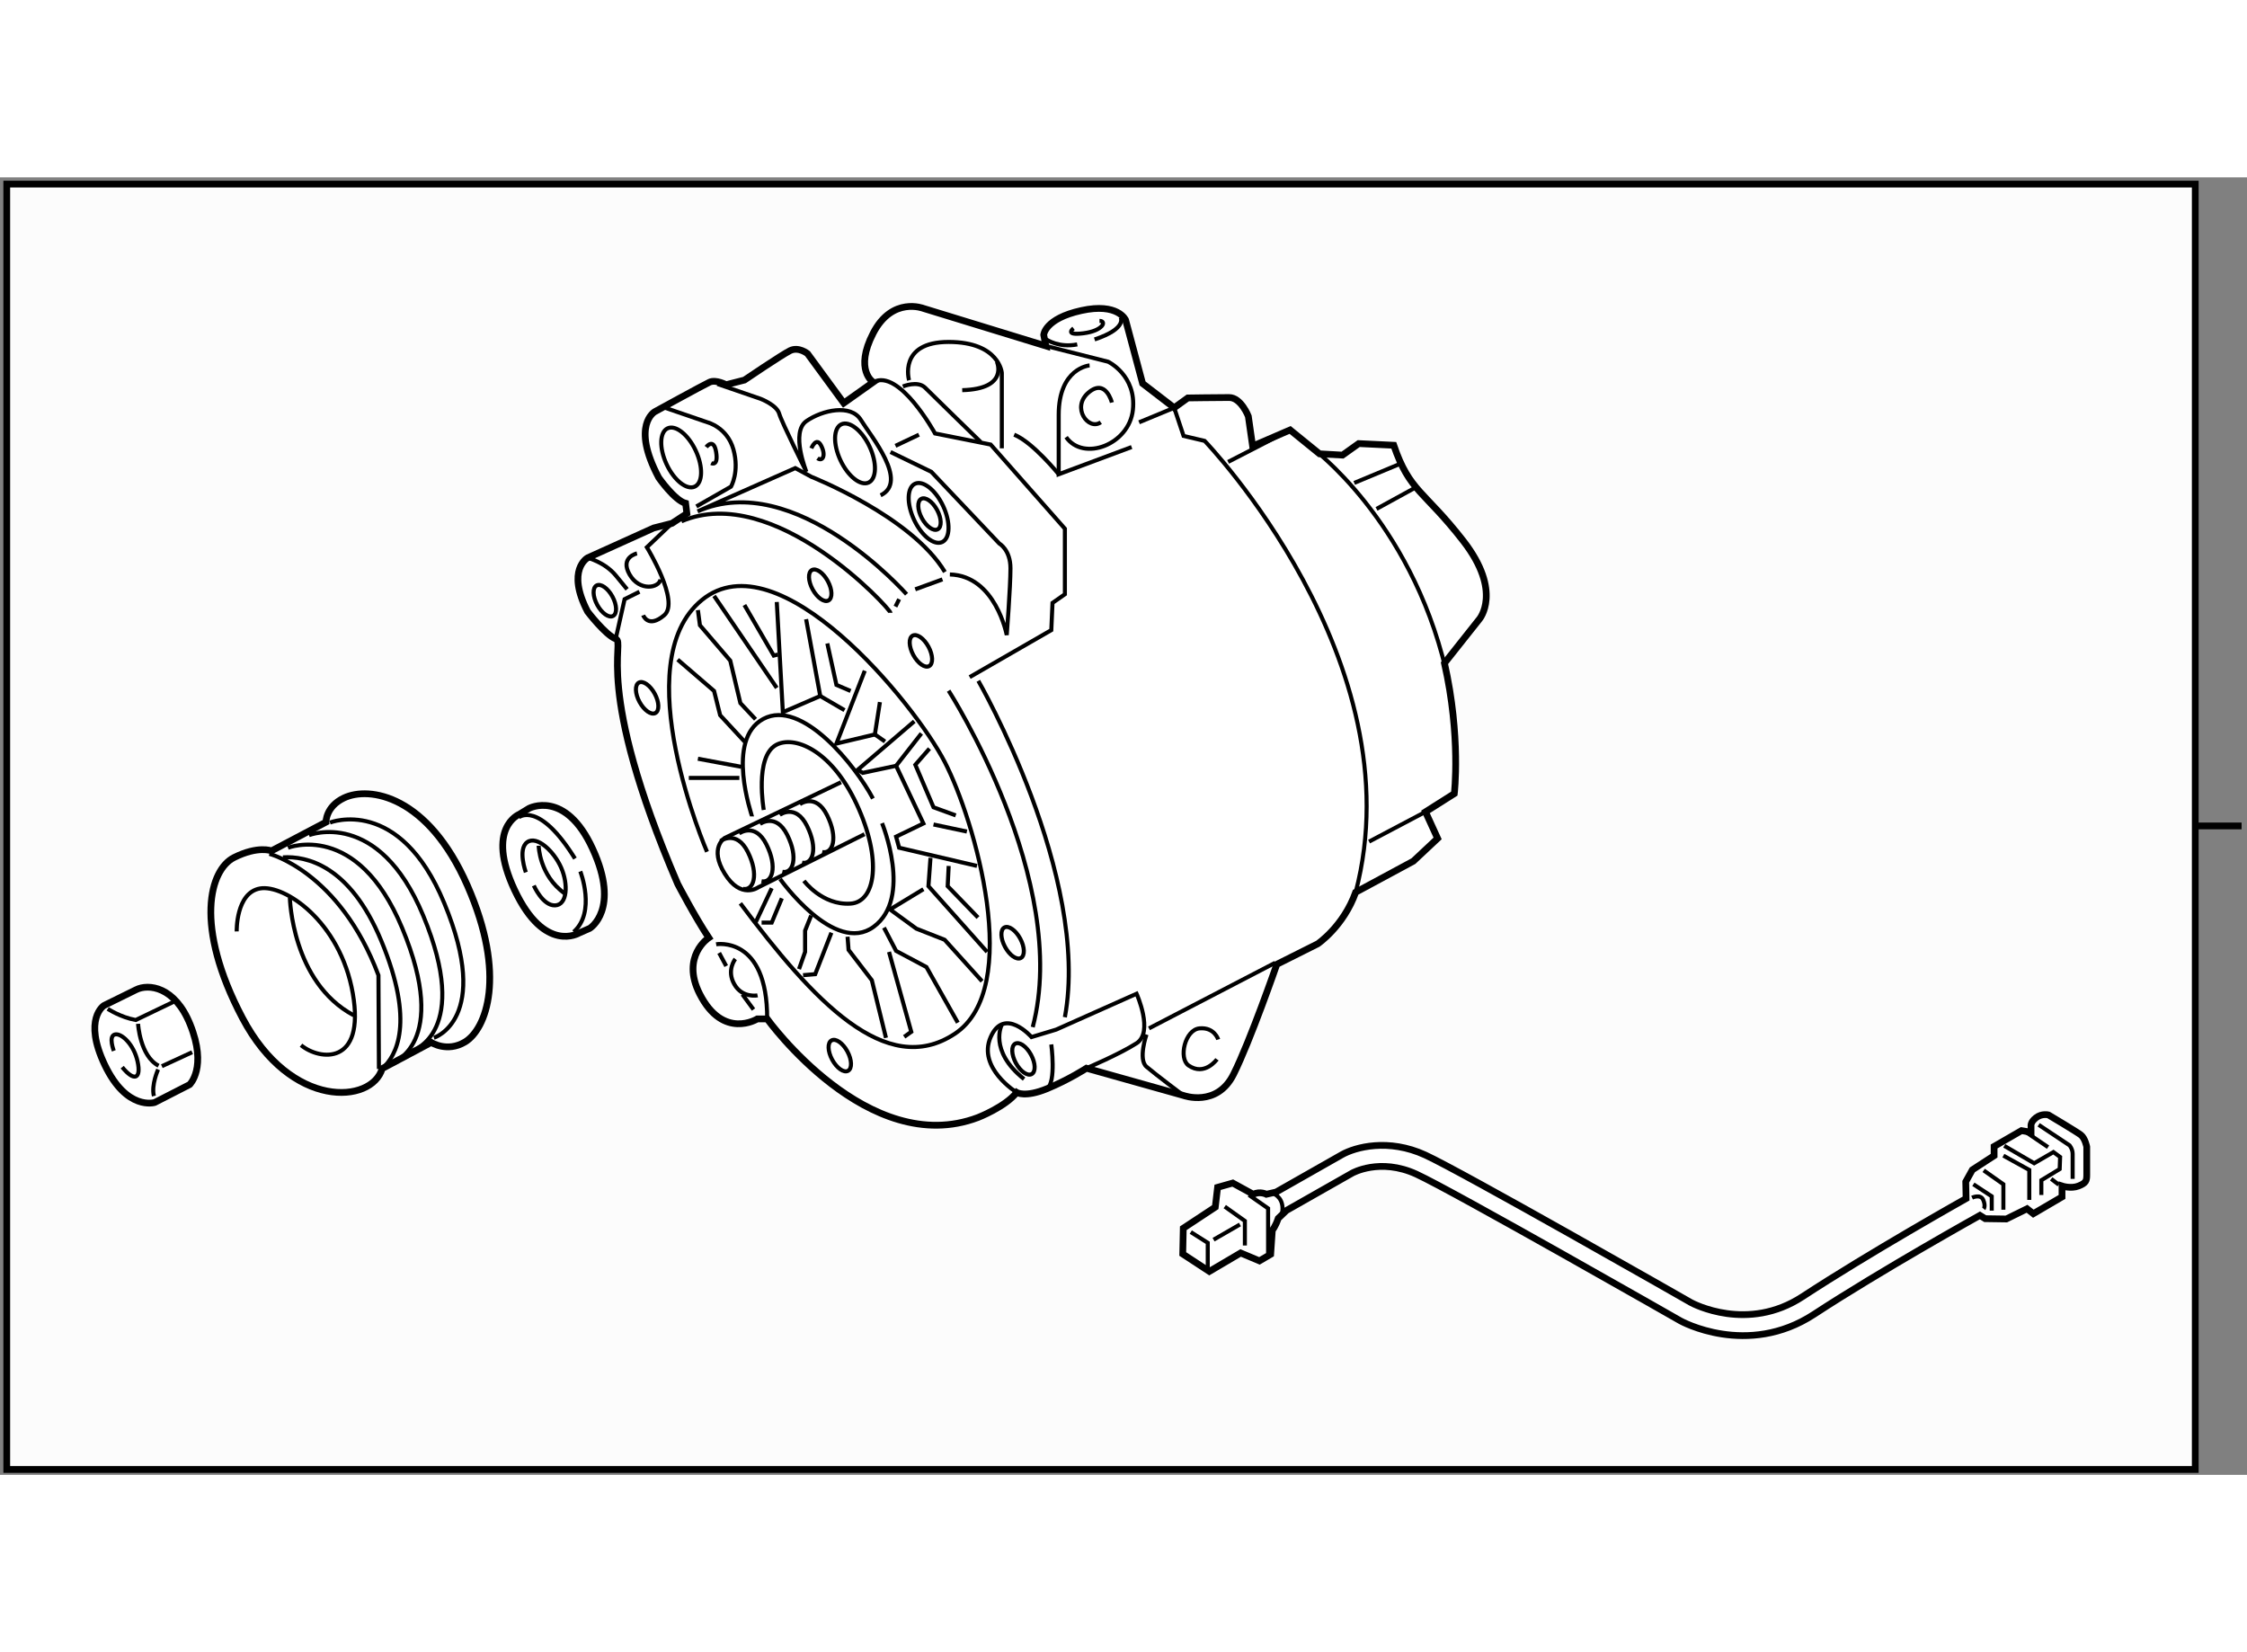 <?xml version="1.0" encoding="utf-8"?>
<!-- Generator: Adobe Illustrator 15.1.0, SVG Export Plug-In . SVG Version: 6.00 Build 0)  -->
<!DOCTYPE svg PUBLIC "-//W3C//DTD SVG 1.1//EN" "http://www.w3.org/Graphics/SVG/1.1/DTD/svg11.dtd">
<svg version="1.1" xmlns="http://www.w3.org/2000/svg" xmlns:xlink="http://www.w3.org/1999/xlink" x="0px" y="0px" width="244.8px"
	 height="180px" viewBox="11.831 41.402 166.319 96.038" enable-background="new 0 0 244.8 180" xml:space="preserve">
	
<rect x="11.831" y="41.402" width="166.319" height="96.038" fill="#808080" stroke="none"/>
	
<g><line fill="none" stroke="#000000" stroke-width="0.5" x1="174.071" y1="89.408" x2="177.75" y2="89.408"></line><rect x="12.331" y="41.902" fill="#FCFCFC" stroke="#000000" stroke-width="0.5" width="161.989" height="95.138"></rect></g><g><path fill="#FFFFFF" stroke="#000000" stroke-width="0.5" d="M114.994,61.232l-2.594-0.125l-1.197,0.854l-1.703-0.096
				l-2.178-1.767l-2.775,1.197l-0.316-2.208c0,0-0.538-1.389-1.42-1.389c-0.883,0-3.061,0.032-3.061,0.032l-1.008,0.726l-2.338-1.798
				l-1.259-4.704c0,0-0.567-1.292-3.28-0.693c-2.714,0.6-2.779,1.799-2.779,1.799l0.158,0.82l-9.055-2.777
				c0,0-2.304-0.915-3.724,1.83c-1.421,2.746,0,3.63,0,3.63l-2.179,1.546l-2.682-3.659c0,0-0.662-0.536-1.293-0.222
				s-3.377,2.177-3.377,2.177l-1.357,0.347c0,0-0.756-0.409-1.23-0.188c-0.473,0.221-4.04,2.179-4.04,2.179s-1.798,0.979,0.284,4.89
				c0,0,1.168,1.673,1.988,1.895l0.094,0.757L61.57,67.01l-1.357,0.346l-4.89,2.21c0,0-1.609,0.884,0,3.976
				c0,0,1.326,1.736,2.082,2.02c0.757,0.284-1.7,3.483,4.587,18.138c0,0,1.291,2.471,2.302,3.985c0,0-2.091,1.366-0.673,4.156
				c1.74,3.424,4.266,1.852,4.266,1.852h0.729c0,0,7.467,10.383,15.606,7.296c0,0,2.021-0.784,2.863-1.853
				c0,0,0.617,0.393,2.246-0.279c1.627-0.674,2.918-1.515,2.918-1.515l7.186,2.019c0,0,2.469,0.901,3.702-1.572
				c1.237-2.468,3.202-8.137,3.202-8.137l3.029-1.518c0,0,1.908-1.29,2.807-3.816l4.271-2.303l1.795-1.683l-0.898-1.966l2.134-1.35
				c0,0,0.504-4.211-0.729-9.655l2.581-3.255c0,0,1.739-2.021-1.179-5.783C117.229,64.563,116.182,64.698,114.994,61.232z"></path><line fill="none" stroke="#000000" stroke-width="0.3" x1="102.734" y1="62.463" x2="107.322" y2="60.099"></line><path fill="none" stroke="#000000" stroke-width="0.3" d="M108.867,61.364c0,0,7.326,5.31,9.98,16.478"></path><line fill="none" stroke="#000000" stroke-width="0.3" x1="113.719" y1="65.942" x2="116.558" y2="64.386"></line><line fill="none" stroke="#000000" stroke-width="0.3" x1="112.068" y1="64.02" x2="115.368" y2="62.646"></line><line fill="none" stroke="#000000" stroke-width="0.3" x1="117.342" y1="88.365" x2="113.166" y2="90.569"></line><path fill="none" stroke="#000000" stroke-width="0.3" d="M92.248,107.341c0,0,2.432-1.029,3.711-1.848
				c1.283-0.825,0-3.665,0-3.665l-5.949,2.654l-1.828,0.552c0,0-2.016-2.292-3.024,0c-1.005,2.288,1.926,4.101,1.926,4.101"></path><line fill="none" stroke="#000000" stroke-width="0.3" x1="96.875" y1="104.393" x2="106.213" y2="99.54"></line><path fill="none" stroke="#000000" stroke-width="0.3" d="M102.001,105.216c0,0-0.273-0.917-1.373-0.825
				c-1.097,0.092-1.575,2.226-0.823,2.746c1.191,0.825,2.104-0.456,2.104-0.456"></path><path fill="none" stroke="#000000" stroke-width="0.3" d="M96.693,104.847c0,0-0.641,1.834,0,2.384
				c0.64,0.548,2.74,2.129,2.74,2.129"></path><path fill="none" stroke="#000000" stroke-width="0.3" d="M82.046,79.397c0,0,9.064,14.098,6.226,24.903"></path><path fill="none" stroke="#000000" stroke-width="0.3" d="M84.244,78.667c0,0,8.331,14.468,6.407,24.9"></path><path fill="none" stroke="#000000" stroke-width="0.3" d="M77.744,73.633c0-0.274-8.605-9.703-15.47-6.773"></path><path fill="none" stroke="#000000" stroke-width="0.3" d="M78.935,72.259c0,0-8.238-9.337-15.471-6.133l7.232-3.204l1.189,0.643
				c0,0,7.416,2.928,9.886,7.047"></path><path fill="none" stroke="#000000" stroke-width="0.3" d="M77.744,61.732l3.021,1.465l5.034,5.309c0,0,0.825,0.459,0.825,1.831
				c0,1.374-0.276,4.942-0.276,4.942s-0.822-4.393-4.21-4.484"></path><line fill="none" stroke="#000000" stroke-width="0.3" x1="81.589" y1="71.16" x2="79.575" y2="71.894"></line><line fill="none" stroke="#000000" stroke-width="0.3" x1="78.384" y1="72.625" x2="78.111" y2="73.175"></line><path fill="none" stroke="#000000" stroke-width="0.3" d="M83.603,78.393l6.043-3.479l0.09-2.014l0.916-0.642v-4.851l-5.493-6.227
				l-4.12-0.822c0,0-2.648-4.846-4.573-3.796"></path><path fill="none" stroke="#000000" stroke-width="0.3" d="M78.661,56.879c0,0,1.098-0.457,1.647,0.092
				c0.548,0.55,4.119,4.027,4.119,4.027"></path><path fill="none" stroke="#000000" stroke-width="0.3" d="M79.118,56.422c0,0-0.826-2.838,2.929-2.838
				c3.753,0,3.937,2.289,3.937,2.289v5.584"></path><path fill="none" stroke="#000000" stroke-width="0.3" d="M85.618,55.049c0,0,0.915,2.014-2.565,2.105"></path><path fill="none" stroke="#000000" stroke-width="0.3" d="M89.244,53.881l4.611,1.168c0,0,2.105,1.006,1.83,3.569
				c-0.274,2.563-3.658,3.845-4.942,2.014"></path><path fill="none" stroke="#000000" stroke-width="0.3" d="M92.481,55.322c0,0-2.287,0.184-2.287,3.662s0,4.394,0,4.394
				l5.399-2.014"></path><path fill="none" stroke="#000000" stroke-width="0.3" d="M90.195,63.378c0,0-1.923-2.378-3.297-2.929"></path><path fill="none" stroke="#000000" stroke-width="0.3" d="M94.131,58.069c0,0-0.457-1.831-1.738-0.732
				c-1.284,1.099,0,2.839,0.914,2.196"></path><path fill="none" stroke="#000000" stroke-width="0.3" d="M96.143,59.533l2.6-1.076l0.695,2.084l1.559,0.367
				c0,0,15.681,16.281,11.178,33.408"></path><path fill="none" stroke="#000000" stroke-width="0.3" d="M91.293,52.577c0,0-0.733,0.55,0.732,0.366
				c1.463-0.184,1.74-0.916,1.189-0.916"></path><path fill="none" stroke="#000000" stroke-width="0.3" d="M94.771,51.752c0,0,0.55,0.826-1.921,1.648"></path><path fill="none" stroke="#000000" stroke-width="0.3" d="M89.277,53.4c0,0,0.915,0.641,2.289,0.367"></path><path fill="none" stroke="#000000" stroke-width="0.3" d="M60.993,58.436l3.205,1.098c0,0,1.463,0.365,1.922,2.016
				c0.458,1.647-0.183,2.745-0.183,2.745l-2.563,1.465"></path><path fill="none" stroke="#000000" stroke-width="0.3" d="M64.93,56.695l3.203,1.1c0,0,1.191,0.456,1.374,1.098
				c0.183,0.641,2.013,4.304,2.013,4.304s-1.189-2.929,0-3.754c1.191-0.824,3.295-1.282,4.028-0.091
				c0.731,1.189,3.57,4.575,1.464,5.583"></path><line fill="none" stroke="#000000" stroke-width="0.3" x1="79.85" y1="60.449" x2="78.111" y2="61.273"></line><ellipse transform="matrix(0.906 -0.423 0.423 0.906 -20.438 32.217)" fill="none" stroke="#000000" stroke-width="0.3" cx="62.274" cy="62.098" rx="1.19" ry="2.38"></ellipse><ellipse transform="matrix(0.906 -0.424 0.424 0.906 -19.127 37.662)" fill="none" stroke="#000000" stroke-width="0.3" cx="75.09" cy="61.823" rx="1.19" ry="2.379"></ellipse><ellipse transform="matrix(0.906 -0.423 0.423 0.906 -20.453 40.332)" fill="none" stroke="#000000" stroke-width="0.3" cx="80.582" cy="66.217" rx="1.191" ry="2.38"></ellipse><ellipse transform="matrix(0.88 -0.475 0.475 0.88 -36.149 53.061)" fill="none" stroke="#000000" stroke-width="0.3" cx="86.807" cy="97.984" rx="0.641" ry="1.283"></ellipse><ellipse transform="matrix(0.879 -0.476 0.476 0.879 -40.223 54.591)" fill="none" stroke="#000000" stroke-width="0.3" cx="87.631" cy="106.681" rx="0.64" ry="1.28"></ellipse><path fill="none" stroke="#000000" stroke-width="0.3" d="M74.554,106.101c0.337,0.623,0.359,1.263,0.048,1.433
				c-0.311,0.167-0.835-0.197-1.174-0.823c-0.336-0.619-0.36-1.263-0.046-1.428C73.691,105.112,74.218,105.479,74.554,106.101z"></path><ellipse transform="matrix(0.879 -0.477 0.477 0.879 -30.891 38.134)" fill="none" stroke="#000000" stroke-width="0.3" cx="59.711" cy="79.948" rx="0.64" ry="1.281"></ellipse><ellipse transform="matrix(0.879 -0.477 0.477 0.879 -27.838 35.818)" fill="none" stroke="#000000" stroke-width="0.3" cx="56.6" cy="72.717" rx="0.641" ry="1.282"></ellipse><ellipse transform="matrix(0.879 -0.477 0.477 0.879 -25.37 43.236)" fill="none" stroke="#000000" stroke-width="0.3" cx="72.526" cy="71.618" rx="0.64" ry="1.282"></ellipse><ellipse transform="matrix(0.879 -0.476 0.476 0.879 -26.755 47.33)" fill="none" stroke="#000000" stroke-width="0.3" cx="80.034" cy="76.469" rx="0.64" ry="1.282"></ellipse><ellipse transform="matrix(0.879 -0.476 0.476 0.879 -21.846 46.441)" fill="none" stroke="#000000" stroke-width="0.3" cx="80.674" cy="66.309" rx="0.641" ry="1.281"></ellipse><path fill="none" stroke="#000000" stroke-width="0.3" d="M89.646,105.582c0,0,0.375,2.795-0.315,3.273"></path><path fill="none" stroke="#000000" stroke-width="0.3" d="M85.983,104.12c0,0-1.005,1.918,1.648,4.025"></path><path fill="none" stroke="#000000" stroke-width="0.3" d="M64.838,98.168c0,0,3.802-0.672,3.777,5.523"></path><path fill="none" stroke="#000000" stroke-width="0.3" d="M61.57,67.01l-1.859,1.771c0,0,2.471,4.027,1.282,5.033
				c-1.189,1.008-1.555,0-1.555,0"></path><polyline fill="none" stroke="#000000" stroke-width="0.3" points="59.163,72.075 58.063,72.625 57.404,75.561 		"></polyline><path fill="none" stroke="#000000" stroke-width="0.3" d="M55.322,69.565c0,0,1.276,0.313,2.1,1.32
				c0.825,1.007,0.825,1.007,0.825,1.007"></path><path fill="none" stroke="#000000" stroke-width="0.3" d="M58.979,69.238c0,0-1.281,0.275-0.55,1.555
				c0.733,1.282,2.196,1.008,2.289,0.367"></path><path fill="none" stroke="#000000" stroke-width="0.3" d="M64.105,61.365c0,0,0.551-0.73,0.732,0.367s-0.367,0.823-0.367,0.823"></path><path fill="none" stroke="#000000" stroke-width="0.3" d="M71.886,61.457c0,0,0.367-0.915,0.733-0.183
				c0.366,0.731,0.091,1.19-0.276,0.915"></path><path fill="none" stroke="#000000" stroke-width="0.3" d="M74.083,86.173l-8.604,4.122c0,0-1.19,0.732,0,2.654
				c1.189,1.922,2.471,1.008,2.471,1.008l7.872-3.937"></path><path fill="none" stroke="#000000" stroke-width="0.3" d="M65.164,90.526c0,0,1.178-0.87,2.021,0.813
				c0.842,1.686,0.42,2.894-0.365,2.724"></path><path fill="none" stroke="#000000" stroke-width="0.3" d="M66.54,89.966c0,0,1.178-0.871,2.02,0.813
				c0.843,1.684,0.421,2.891-0.365,2.724"></path><path fill="none" stroke="#000000" stroke-width="0.3" d="M68.083,89.264c0,0,1.178-0.871,2.02,0.813
				c0.842,1.684,0.421,2.892-0.365,2.724"></path><path fill="none" stroke="#000000" stroke-width="0.3" d="M69.542,88.59c0,0,1.178-0.871,2.021,0.814
				c0.841,1.684,0.421,2.891-0.365,2.722"></path><path fill="none" stroke="#000000" stroke-width="0.3" d="M71.03,87.801c0,0,1.179-0.871,2.021,0.817
				c0.842,1.684,0.421,2.891-0.365,2.721"></path><path fill="none" stroke="#000000" stroke-width="0.3" d="M68.363,88.225c0,0-0.688-3.905,0.898-4.803
				c1.291-0.729,4.07,0.281,5.979,4.379c1.908,4.101,1.401,7.233-0.45,7.357c-2.105,0.14-3.452-1.685-3.452-1.685"></path><path fill="none" stroke="#000000" stroke-width="0.3" d="M67.492,88.702c0-0.084-1.992-5.701,0.842-7.217
				c2.836-1.516,6.82,3.453,8.111,5.896"></path><path fill="none" stroke="#000000" stroke-width="0.3" d="M77.12,89.207c0,0,2.273,5.53-0.618,7.663
				c-2.891,2.134-6.932-3.537-6.932-3.537"></path><path fill="none" stroke="#000000" stroke-width="0.3" d="M66.259,99.256c0,0-0.673,0.825-0.075,1.871
				c0.598,1.05,1.721,0.822,1.721,0.822"></path><line fill="none" stroke="#000000" stroke-width="0.3" x1="65.061" y1="98.807" x2="65.584" y2="99.781"></line><line fill="none" stroke="#000000" stroke-width="0.3" x1="66.781" y1="101.876" x2="67.605" y2="102.997"></line><path fill="none" stroke="#000000" stroke-width="0.3" d="M64.163,91.322c0,0-6.064-13.998-0.375-18.64
				c5.688-4.641,15.718,7.634,17.963,11.976c2.245,4.344,5.84,16.769,0.75,20.136c-5.092,3.369-10.48-2.469-15.87-9.654"></path><polyline fill="none" stroke="#000000" stroke-width="0.3" points="69.327,72.832 69.776,80.99 72.544,79.793 71.498,74.105 		"></polyline><polyline fill="none" stroke="#000000" stroke-width="0.3" points="75.839,77.922 73.742,83.311 76.587,82.637 76.961,80.242 		
				"></polyline><polyline fill="none" stroke="#000000" stroke-width="0.3" points="79.506,81.665 75.313,85.256 75.689,85.48 78.159,84.957 
				80.179,89.226 78.159,90.2 78.383,91.021 84.147,92.369 		"></polyline><line fill="none" stroke="#000000" stroke-width="0.3" x1="80.928" y1="89.301" x2="83.399" y2="89.825"></line><line fill="none" stroke="#000000" stroke-width="0.3" x1="78.159" y1="84.957" x2="80.031" y2="82.563"></line><polyline fill="none" stroke="#000000" stroke-width="0.3" points="73.068,75.9 73.742,78.969 74.791,79.419 		"></polyline><line fill="none" stroke="#000000" stroke-width="0.3" x1="72.544" y1="79.793" x2="74.341" y2="80.84"></line><line fill="none" stroke="#000000" stroke-width="0.3" x1="76.587" y1="82.637" x2="77.336" y2="83.16"></line><polyline fill="none" stroke="#000000" stroke-width="0.3" points="80.628,83.686 79.582,84.882 80.928,88.028 82.574,88.628 		
				"></polyline><polyline fill="none" stroke="#000000" stroke-width="0.3" points="80.704,91.772 80.553,93.867 84.894,98.733 		"></polyline><polyline fill="none" stroke="#000000" stroke-width="0.3" points="80.179,94.092 77.71,95.589 79.655,97.01 81.751,97.835 
				84.521,100.904 		"></polyline><polyline fill="none" stroke="#000000" stroke-width="0.3" points="77.261,96.937 78.159,98.658 80.404,99.854 82.726,103.971 		
				"></polyline><polyline fill="none" stroke="#000000" stroke-width="0.3" points="82.051,92.369 81.976,93.867 84.221,96.188 		"></polyline><polyline fill="none" stroke="#000000" stroke-width="0.3" points="74.566,97.608 74.64,98.582 76.363,100.829 77.409,105.094 		
				"></polyline><polyline fill="none" stroke="#000000" stroke-width="0.3" points="77.634,98.733 79.281,104.647 78.757,105.019 		"></polyline><polyline fill="none" stroke="#000000" stroke-width="0.3" points="71.872,96.038 71.422,97.161 71.422,98.733 70.973,100.004 		
				"></polyline><line fill="none" stroke="#000000" stroke-width="0.3" x1="68.953" y1="94.018" x2="67.755" y2="96.563"></line><polyline fill="none" stroke="#000000" stroke-width="0.3" points="69.701,94.765 68.953,96.563 68.204,96.563 		"></polyline><polyline fill="none" stroke="#000000" stroke-width="0.3" points="73.369,97.311 72.171,100.379 71.272,100.455 		"></polyline><line fill="none" stroke="#000000" stroke-width="0.3" x1="62.816" y1="85.854" x2="66.557" y2="85.854"></line><polyline fill="none" stroke="#000000" stroke-width="0.3" points="63.489,73.432 63.638,74.554 65.884,77.174 66.632,80.316 
				67.755,81.514 		"></polyline><polyline fill="none" stroke="#000000" stroke-width="0.3" points="61.991,77.098 64.686,79.419 65.136,81.215 67.006,83.236 		
				"></polyline><line fill="none" stroke="#000000" stroke-width="0.3" x1="63.489" y1="84.434" x2="66.707" y2="85.033"></line><line fill="none" stroke="#000000" stroke-width="0.3" x1="64.686" y1="72.383" x2="69.327" y2="79.193"></line><polyline fill="none" stroke="#000000" stroke-width="0.3" points="66.931,73.056 69.103,76.799 69.402,76.724 		"></polyline></g>



	
<g><path fill="#FFFFFF" stroke="#000000" stroke-width="0.5" d="M35.96,89.128l-4.033,2.124c0,0-0.985-0.399-2.772,0.494
				c-1.785,0.893-2.987,5.032,0.616,11.867c3.604,6.838,9.607,6.345,10.346,3.757l3.633-1.938c0,0,1.168,0.761,2.494-0.03
				c1.572-0.938,3.111-4.919,0.183-11.584c-2.926-6.663-7.253-7.38-9.143-6.478C35.93,87.987,35.96,89.128,35.96,89.128z"></path><path fill="none" stroke="#000000" stroke-width="0.3" d="M36.254,89.158c0,0,5.142-2.037,8.456,5.954
				c3.577,8.611-0.76,9.975-0.76,9.975"></path><path fill="none" stroke="#000000" stroke-width="0.3" d="M34.701,90.092c0,0,5.143-2.037,8.456,5.953
				c3.578,8.611-0.759,9.976-0.759,9.976"></path><path fill="none" stroke="#000000" stroke-width="0.3" d="M33.148,91.024c0,0,5.144-2.037,8.456,5.953
				c3.578,8.609-0.759,9.974-0.759,9.974"></path><path fill="none" stroke="#000000" stroke-width="0.3" d="M32.772,91.733c1.717-0.104,4.949,0.555,7.279,6.175
				c2.516,6.056,1.118,8.527,0.067,9.462"></path><path fill="none" stroke="#000000" stroke-width="0.3" d="M29.351,97.216c0,0-0.069-2.864,1.726-3.179
				c1.794-0.314,5.934,2.421,6.868,7.768c0.932,5.353-2.451,4.972-3.831,3.833"></path><path fill="none" stroke="#000000" stroke-width="0.3" d="M33.287,94.731c0,0,0.137,6.248,4.728,8.696"></path><path fill="none" stroke="#000000" stroke-width="0.3" d="M31.767,91.473c0,0,5.211,1.343,8.076,8.989l0.035,6.936"></path></g>



	
<g><path fill="#FFFFFF" stroke="#000000" stroke-width="0.5" d="M21.898,101.534l-2.37,1.167c0,0-1.572,0.985,0.061,4.403
				c1.632,3.417,3.694,2.773,3.694,2.773l2.587-1.325c0,0,1.325-1.265,0.031-4.465C24.772,101.296,22.822,101.069,21.898,101.534z"></path><path fill="none" stroke="#000000" stroke-width="0.3" d="M19.806,102.946c0,0,0.931,0.621,2.071,0.828l2.796-1.344"></path><path fill="none" stroke="#000000" stroke-width="0.3" d="M22.05,104.054c0,0,0.138,2.384,1.519,3.105"></path><line fill="none" stroke="#000000" stroke-width="0.3" x1="23.81" y1="107.193" x2="26.054" y2="106.158"></line><path fill="none" stroke="#000000" stroke-width="0.3" d="M23.534,107.435c0,0-0.519,1.139-0.311,1.967"></path><path fill="none" stroke="#000000" stroke-width="0.3" d="M20.255,106.055c0,0-0.416-1.07,0.069-1.208
				c0.482-0.138,1.415,0.725,1.691,1.999c0.277,1.278-0.241,1.521-1.14,0.417"></path></g>



	
<g><path fill="#FFFFFF" stroke="#000000" stroke-width="0.5" d="M50.982,88.111l-0.719,0.439c0,0-2.502,1-0.344,5.599
				c2.235,4.752,4.785,3.182,4.785,3.182l0.782-0.344c0,0,2.277-1.387,0.218-5.873C53.672,86.671,50.982,88.111,50.982,88.111z"></path><path fill="none" stroke="#000000" stroke-width="0.3" d="M50.229,88.776c0,0,1.475-1.279,4.161,3.048"></path><path fill="none" stroke="#000000" stroke-width="0.3" d="M54.784,92.774c0,0,1.179,3.002-0.492,4.479"></path><path fill="none" stroke="#000000" stroke-width="0.3" d="M50.753,92.841c0,0-0.622-1.705,0.098-2.229
				c0.721-0.524,1.999,0.689,2.523,1.9c0.524,1.213,0.458,2.747-0.459,2.777c-0.916,0.034-1.572-1.466-1.572-1.466"></path><path fill="none" stroke="#000000" stroke-width="0.3" d="M51.703,90.874c0,0,0.033,2.196,1.935,3.538"></path></g>



	
<g><path fill="#FFFFFF" stroke="#000000" stroke-width="0.5" d="M157.357,116.989c-0.072,0.041-7.164,4.021-12.107,7.261
				c-4.065,2.665-8.104,0.52-8.254,0.438c-0.69-0.395-16.932-9.665-19.672-10.924c-2.718-1.248-5.166-0.593-6.184-0.013l-4.856,2.758
				l-0.717,0.162c0,0-0.465-0.244-0.976,0l-1.514-0.83l-1.122,0.318l-0.172,1.465l-2.368,1.562l-0.04,1.905l1.969,1.291l2.318-1.366
				l1.391,0.585l0.83-0.487l0.122-1.782c0,0,0.221-0.244,0.439-0.878l0.609-0.585l4.859-2.76c0,0,2.049-1.171,4.759,0.074
				c2.708,1.244,19.549,10.861,19.549,10.861s4.93,2.757,9.884-0.488c4.955-3.246,12.277-7.322,12.277-7.322l0.391,0.244l1.563,0.023
				l1.535-0.756l0.465,0.365l2.123-1.243v-0.807c0,0,0.66,0.22,1.22,0c0.562-0.22,0.61-0.39,0.61-0.829s0-2.074,0-2.074
				s-0.122-0.635-0.438-0.879c-0.317-0.244-2.393-1.477-2.393-1.477s-0.486-0.134-0.927,0.208c-0.439,0.341-0.365,0.634-0.365,0.634
				v0.439l-0.707-0.122l-2.027,1.172v0.684l-1.611,1.048l-0.488,0.879L157.357,116.989z"></path><path fill="none" stroke="#000000" stroke-width="0.3" d="M157.8,116.924c0,0,0.629-0.298,0.827,0.166
				c0.199,0.461,0.033,0.66,0.033,0.66"></path><polyline fill="none" stroke="#000000" stroke-width="0.3" points="157.898,115.932 159.256,116.824 159.256,117.883 		"></polyline><polyline fill="none" stroke="#000000" stroke-width="0.3" points="158.66,114.905 160.117,115.932 160.117,117.816 		"></polyline><polyline fill="none" stroke="#000000" stroke-width="0.3" points="160.117,113.813 162.035,114.872 162.035,117.09 		"></polyline><polyline fill="none" stroke="#000000" stroke-width="0.3" points="160.183,113.086 162.397,114.376 163.822,113.55 
				164.317,113.912 164.285,114.806 162.928,115.633 162.928,116.725 		"></polyline><line fill="none" stroke="#000000" stroke-width="0.3" x1="163.656" y1="115.533" x2="164.22" y2="115.964"></line><line fill="none" stroke="#000000" stroke-width="0.3" x1="161.77" y1="112.06" x2="163.426" y2="113.185"></line><path fill="none" stroke="#000000" stroke-width="0.3" d="M162.729,111.531l2.285,1.521c0,0,0.231,0.265,0.231,0.628
				c0,0.364,0,1.853,0,1.853"></path><polyline fill="none" stroke="#000000" stroke-width="0.3" points="102.486,117.585 103.974,118.645 103.974,120.463 		"></polyline><polyline fill="none" stroke="#000000" stroke-width="0.3" points="99.971,119.471 101.227,120.265 101.227,122.184 		"></polyline><line fill="none" stroke="#000000" stroke-width="0.3" x1="101.657" y1="120.033" x2="103.609" y2="118.908"></line><polyline fill="none" stroke="#000000" stroke-width="0.3" points="104.272,116.725 105.694,117.717 105.694,121.025 		"></polyline><path fill="none" stroke="#000000" stroke-width="0.3" d="M106.157,116.658c0,0,0.794,0.332,0.563,1.456"></path></g>


</svg>